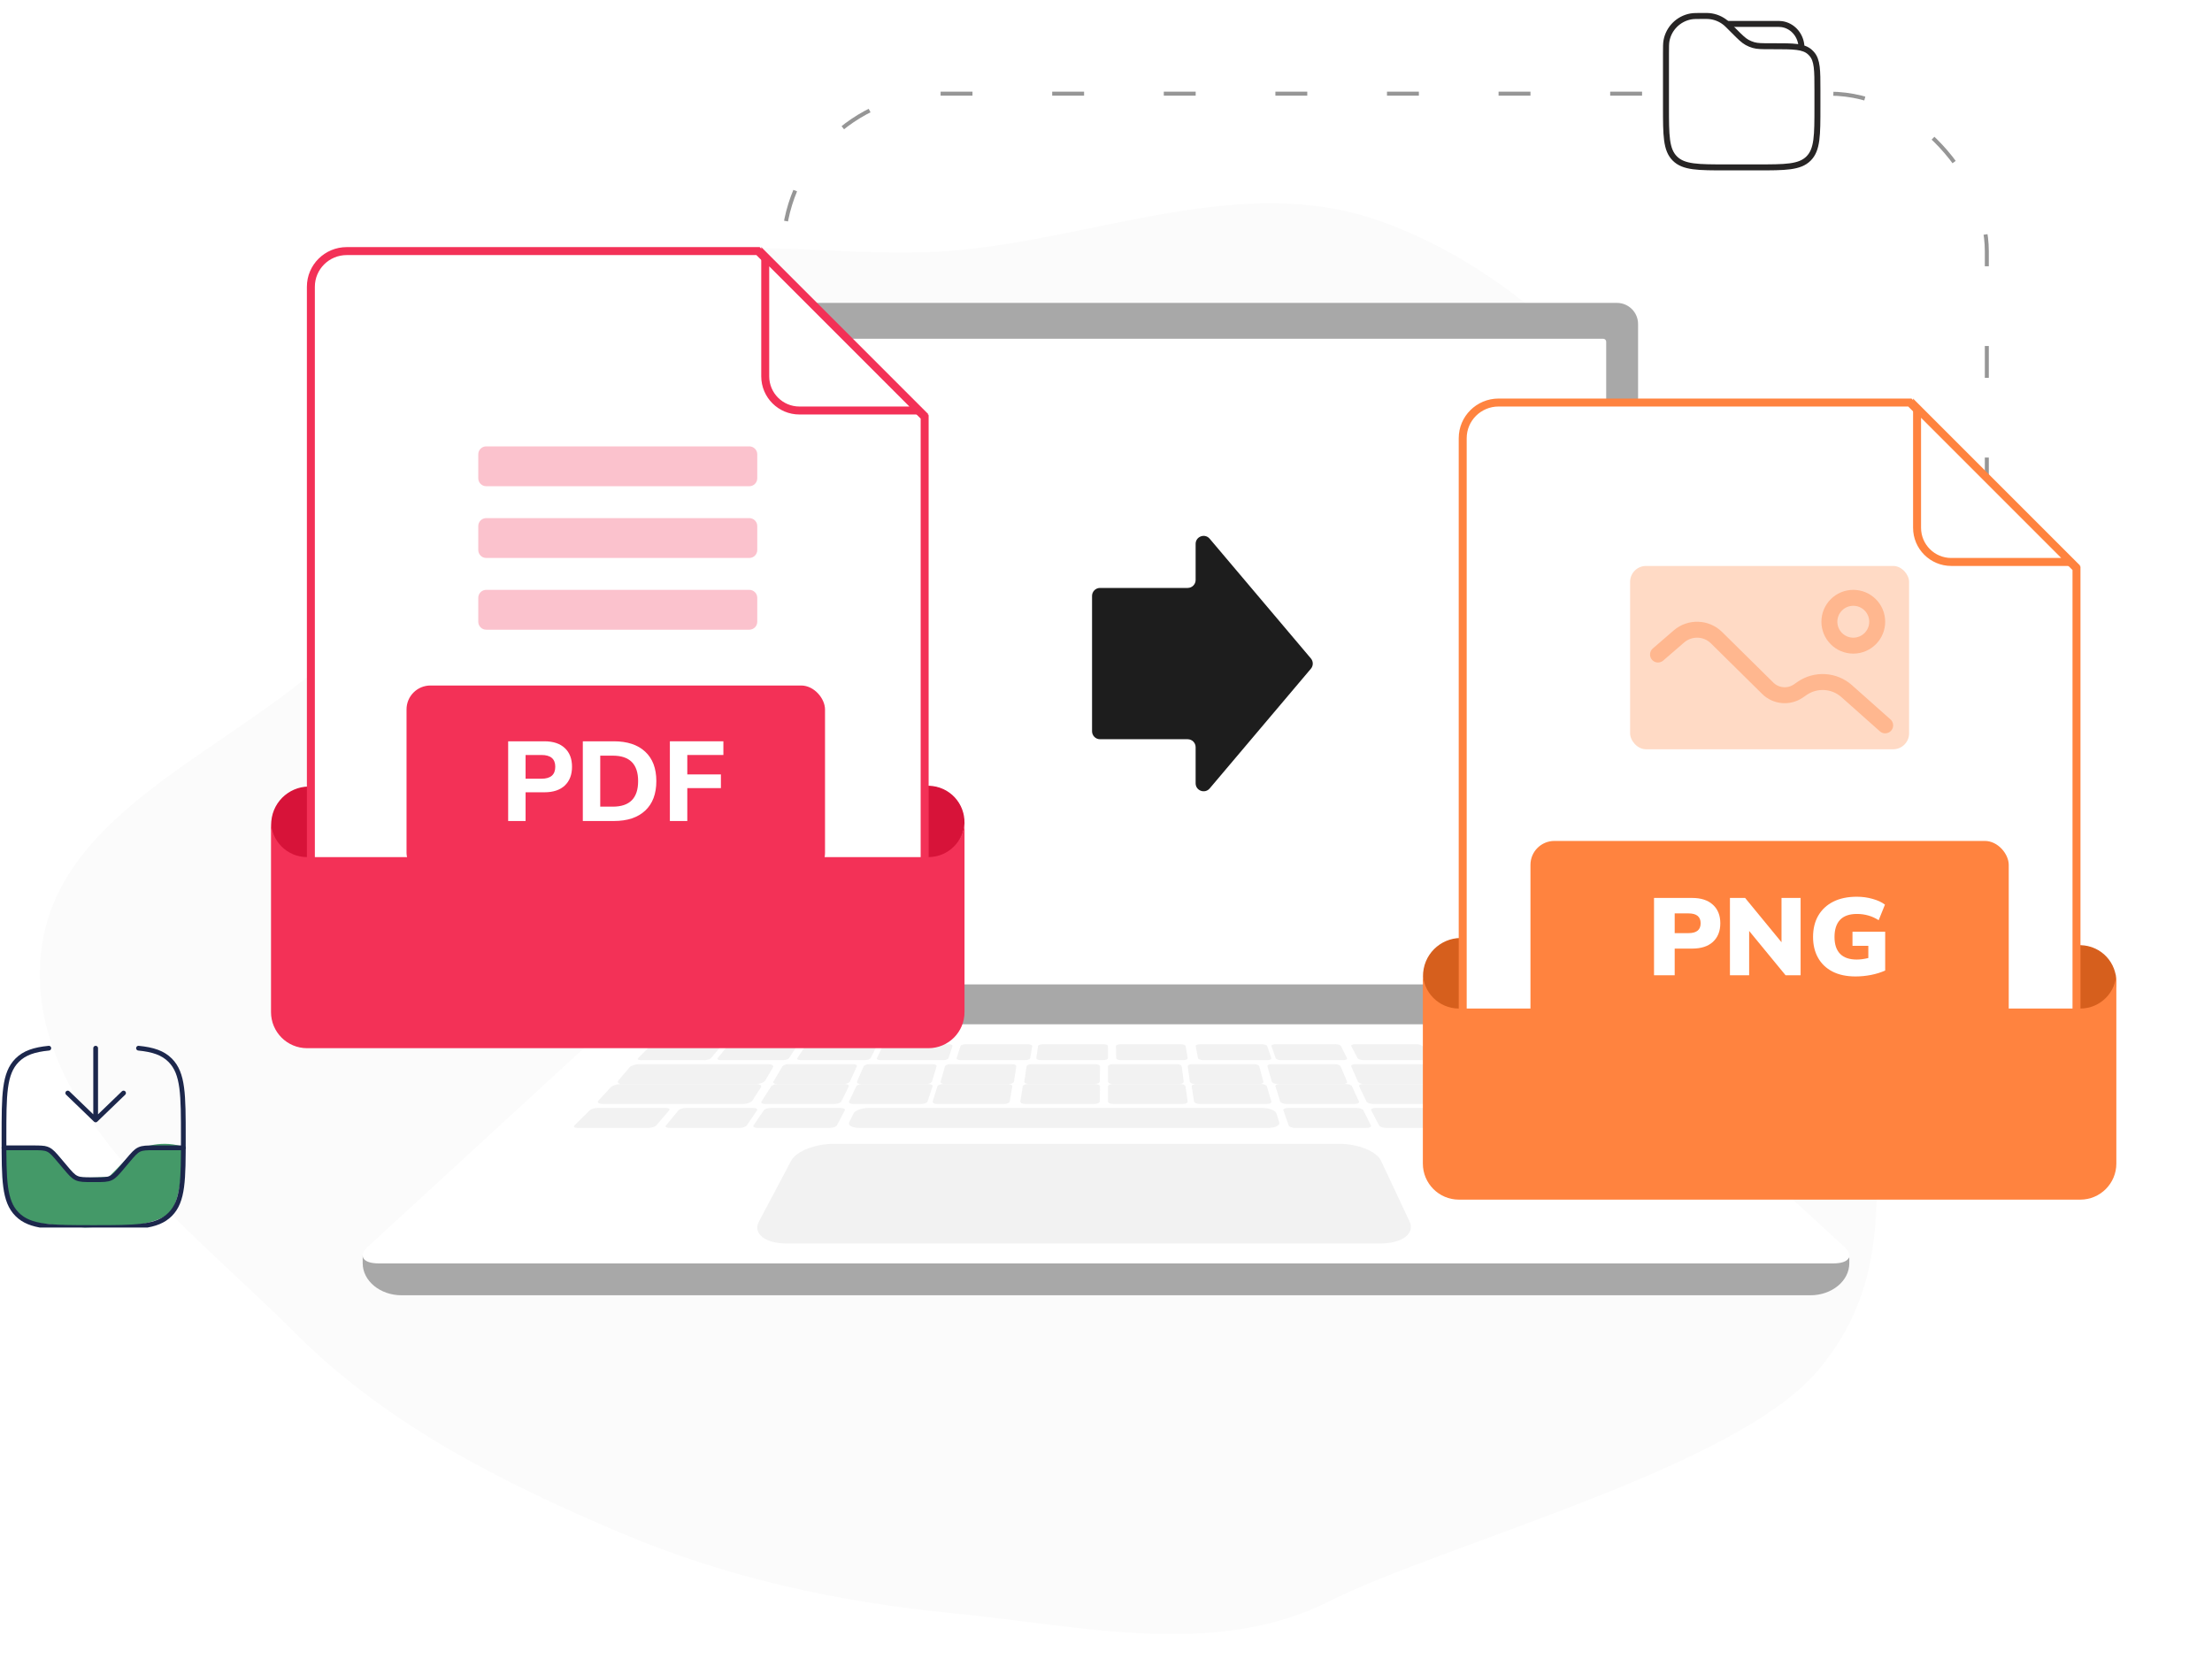 <svg xmlns="http://www.w3.org/2000/svg" fill="none" viewBox="0 0 555 420" height="420" width="555">
<rect stroke-dasharray="8 20" stroke="#969696" rx="39.5" height="222" width="302" y="23.5" x="196.5"></rect>
<path fill="#FBFBFB" d="M239.321 62.87C275.352 59.791 311.543 43.375 345.688 55.267C381.638 67.787 408.508 97.911 430.01 129.282C452.559 162.179 479.091 200.01 471.755 239.193C464.361 278.684 482.053 313.403 456.002 344.025C435.114 368.578 362.208 387.364 333.383 401.842C304.874 416.161 271.082 407.916 239.321 404.812C210.147 401.961 182.287 395.918 155.323 384.44C125.545 371.764 96.902 357.343 74.046 334.456C46.568 306.94 6.282 277.843 10.275 239.193C14.386 199.412 67.693 185.942 92.624 154.639C112.966 129.098 115.273 89.911 142.969 72.585C170.797 55.176 206.6 65.665 239.321 62.87Z" clip-rule="evenodd" fill-rule="evenodd"></path>
<path fill="#E2E2E2" d="M280 81C280 81.553 279.553 82 279 82C278.447 82 278 81.553 278 81C278 80.447 278.447 80 279 80C279.553 80 280 80.447 280 81Z"></path>
<path fill="#A8A8A8" d="M174 252H386V256.203C386 257.196 385.167 258 384.145 258H176.654C175.189 258 174 256.848 174 255.429V252Z"></path>
<path fill="#A8A8A8" d="M153.305 76H405.695C408.624 76 411 78.374 411 81.3V245.168C411 250.595 406.592 255 401.16 255H157.84C152.408 255 148 250.595 148 245.168V81.3C148 78.374 150.376 76 153.305 76Z"></path>
<path fill="white" d="M403 246.258V85.742C403 85.332 402.668 85 402.259 85L156.741 85C156.332 85 156 85.332 156 85.742V246.258C156 246.668 156.332 247 156.741 247L402.259 247C402.668 247 403 246.668 403 246.258Z"></path>
<path fill="#A8A8A8" d="M463.998 316.951V315.566L91 315V316.953C91 321.397 95.38 325 100.783 325H454.217C459.62 325 464 321.399 464 316.953L463.998 316.951Z"></path>
<path fill="white" d="M459.993 317H95.004C90.992 317 89.811 315.096 92.304 312.805L150.542 259.283C152.141 257.813 154.225 257 156.387 257H398.613C400.775 257 402.859 257.815 404.458 259.283L462.696 312.805C465.19 315.096 464.008 317 459.996 317H459.993Z"></path>
<g opacity="0.3">
<path fill="#D4D4D4" d="M176.725 266H160.839C160.158 266 159.822 265.776 160.095 265.502L163.108 262.47C163.365 262.212 164.114 262 164.774 262H180.133C180.793 262 181.154 262.212 180.937 262.47L178.386 265.502C178.156 265.776 177.409 266 176.725 266Z"></path>
<path fill="#D4D4D4" d="M196.423 266H180.876C180.209 266 179.844 265.776 180.064 265.502L182.511 262.47C182.72 262.212 183.418 262 184.064 262H199.095C199.741 262 200.13 262.212 199.96 262.47L197.966 265.502C197.786 265.776 197.092 266 196.423 266Z"></path>
<path fill="#D4D4D4" d="M216.941 266H200.961C200.276 266 199.862 265.776 200.042 265.502L202.044 262.47C202.214 262.212 202.897 262 203.559 262H219.009C219.673 262 220.108 262.212 219.977 262.47L218.442 265.502C218.304 265.776 217.629 266 216.941 266Z"></path>
<path fill="#D4D4D4" d="M257.153 266H241.104C240.415 266 239.923 265.776 240.01 265.502L240.986 262.47C241.07 262.212 241.683 262 242.349 262H257.865C258.533 262 259.042 262.212 258.997 262.47L258.49 265.502C258.443 265.776 257.842 266 257.153 266Z"></path>
<path fill="#D4D4D4" d="M236.61 266H221.003C220.334 266 219.892 265.776 220.023 265.502L221.474 262.47C221.598 262.212 222.228 262 222.877 262H237.966C238.615 262 239.075 262.212 238.99 262.47L237.993 265.502C237.904 265.776 237.28 266 236.61 266Z"></path>
<path fill="#D4D4D4" d="M296.861 266H281.281C280.613 266 280.06 265.776 280.056 265.502L280 262.47C279.996 262.212 280.522 262 281.167 262H296.23C296.878 262 297.443 262.212 297.486 262.47L297.997 265.502C298.043 265.776 297.534 266 296.865 266H296.861Z"></path>
<path fill="#D4D4D4" d="M317.91 266H301.919C301.233 266 300.628 265.776 300.577 265.502L300.003 262.47C299.954 262.212 300.458 262 301.123 262H316.582C317.247 262 317.861 262.212 317.95 262.47L318.988 265.502C319.082 265.776 318.598 266 317.912 266H317.91Z"></path>
<path fill="#D4D4D4" d="M337.008 266H321.459C320.792 266 320.166 265.776 320.071 265.502L319.012 262.47C318.921 262.212 319.375 262 320.021 262H335.055C335.701 262 336.333 262.212 336.463 262.47L337.975 265.502C338.111 265.776 337.678 266 337.008 266Z"></path>
<path fill="#D4D4D4" d="M358.05 266H342.127C341.444 266 340.765 265.776 340.622 265.502L339.025 262.47C338.89 262.212 339.319 262 339.979 262H355.372C356.034 262 356.717 262.212 356.893 262.47L358.955 265.502C359.141 265.776 358.735 266 358.05 266Z"></path>
<path fill="#D4D4D4" d="M394.823 266H362.115C361.159 266 360.157 265.685 359.891 265.3L358.061 262.661C357.809 262.296 358.36 262 359.285 262H390.906C391.83 262 392.881 262.296 393.243 262.661L395.867 265.3C396.249 265.683 395.779 266 394.823 266Z"></path>
<path fill="#D4D4D4" d="M276.781 266H261.15C260.48 266 259.963 265.776 260.002 265.502L260.448 262.47C260.486 262.212 261.048 262 261.698 262H276.81C277.46 262 277.992 262.212 277.992 262.47L278 265.502C278 265.776 277.452 266 276.781 266Z"></path>
<path fill="#D4D4D4" d="M383.587 272H400.139C400.851 272 401.189 271.718 400.893 271.376L397.624 267.587C397.345 267.263 396.557 267 395.871 267H379.891C379.205 267 378.835 267.263 379.072 267.587L381.84 271.376C382.09 271.718 382.877 272 383.589 272H383.587Z"></path>
<path fill="#D4D4D4" d="M362.848 272H379.097C379.796 272 380.167 271.718 379.927 271.376L377.26 267.587C377.032 267.263 376.296 267 375.622 267H359.935C359.261 267 358.86 267.263 359.045 267.587L361.218 271.376C361.415 271.718 362.147 272 362.846 272H362.848Z"></path>
<path fill="#D4D4D4" d="M342.283 272H359.005C359.724 272 360.148 271.718 359.952 271.376L357.769 267.587C357.584 267.263 356.865 267 356.171 267H340.027C339.334 267 338.884 267.263 339.026 267.587L340.704 271.376C340.855 271.718 341.568 272 342.285 272H342.283Z"></path>
<path fill="#D4D4D4" d="M299.875 272H315.905C316.594 272 317.081 271.718 316.989 271.376L315.97 267.587C315.882 267.263 315.269 267 314.604 267H299.128C298.463 267 297.956 267.263 298.003 267.587L298.537 271.376C298.586 271.718 299.187 272 299.877 272H299.875Z"></path>
<path fill="#D4D4D4" d="M320.567 272H336.956C337.66 272 338.116 271.718 337.974 271.376L336.383 267.587C336.247 267.263 335.58 267 334.9 267H319.078C318.398 267 317.919 267.263 318.011 267.587L319.105 271.376C319.203 271.718 319.862 272 320.565 272H320.567Z"></path>
<path fill="#D4D4D4" d="M258.198 272H274.65C275.358 272 275.939 271.718 275.943 271.376L276 267.587C276.004 267.263 275.45 267 274.768 267H258.884C258.202 267 257.606 267.263 257.557 267.587L257.003 271.376C256.953 271.718 257.49 272 258.198 272Z"></path>
<path fill="#D4D4D4" d="M237.083 272H253.062C253.749 272 254.352 271.718 254.407 271.376L254.996 267.587C255.047 267.263 254.546 267 253.883 267H238.457C237.795 267 237.179 267.263 237.087 267.587L236.013 271.376C235.915 271.718 236.398 272 237.083 272Z"></path>
<path fill="#D4D4D4" d="M216.031 272H232.371C233.073 272 233.732 271.718 233.836 271.376L234.987 267.587C235.085 267.263 234.61 267 233.934 267H218.16C217.482 267 216.813 267.263 216.673 267.587L215.028 271.376C214.88 271.718 215.33 272 216.033 272H216.031Z"></path>
<path fill="#D4D4D4" d="M194.987 272H211.654C212.371 272 213.083 271.718 213.241 271.376L214.972 267.587C215.119 267.263 214.674 267 213.983 267H197.892C197.201 267 196.48 267.263 196.288 267.587L194.051 271.376C193.849 271.718 194.268 272 194.984 272H194.987Z"></path>
<path fill="#D4D4D4" d="M156.191 272H189.695C190.675 272 191.709 271.604 191.991 271.126L193.933 267.825C194.2 267.371 193.645 267 192.698 267H160.352C159.405 267 158.319 267.371 157.934 267.825L155.146 271.126C154.74 271.606 155.209 272 156.189 272H156.191Z"></path>
<path fill="#D4D4D4" d="M279.289 272H295.791C296.501 272 297.042 271.718 296.997 271.376L296.501 267.587C296.458 267.263 295.865 267 295.18 267H279.249C278.564 267 278.004 267.263 278.004 267.587L278 271.376C278 271.718 278.579 272 279.289 272Z"></path>
<path fill="#D4D4D4" d="M367.017 277H404.837C405.813 277 406.264 276.648 405.842 276.218L403.402 273.742C402.999 273.332 401.896 273 400.95 273H364.295C363.348 273 362.797 273.334 363.07 273.742L364.721 276.218C365.006 276.646 366.042 277 367.017 277Z"></path>
<path fill="#D4D4D4" d="M344.515 277H361.974C362.723 277 363.159 276.719 362.946 276.375L360.572 272.586C360.369 272.264 359.615 272 358.891 272H342.062C341.34 272 340.874 272.262 341.03 272.586L342.852 276.375C343.017 276.719 343.767 277 344.517 277H344.515Z"></path>
<path fill="#D4D4D4" d="M387.912 277H405.12C405.859 277 406.2 276.719 405.88 276.375L402.34 272.586C402.039 272.264 401.209 272 400.498 272H383.912C383.2 272 382.825 272.262 383.08 272.586L386.076 276.375C386.348 276.719 387.175 277 387.914 277H387.912Z"></path>
<path fill="#D4D4D4" d="M300.998 277H317.855C318.579 277 319.088 276.719 318.987 276.375L317.871 272.586C317.776 272.264 317.129 272 316.429 272H300.181C299.484 272 298.954 272.262 299.003 272.586L299.587 276.375C299.641 276.719 300.276 277 301 277H300.998Z"></path>
<path fill="#D4D4D4" d="M322.743 277H339.915C340.652 277 341.127 276.719 340.97 276.375L339.234 272.586C339.087 272.264 338.385 272 337.673 272H321.121C320.411 272 319.91 272.262 320.013 272.586L321.207 276.375C321.314 276.719 322.008 277 322.745 277H322.743Z"></path>
<path fill="#D4D4D4" d="M347.758 283H365.944C366.725 283 367.171 282.718 366.938 282.375L364.361 278.585C364.141 278.262 363.349 278 362.597 278H345.095C344.343 278 343.865 278.262 344.034 278.585L346.013 282.375C346.192 282.718 346.978 283 347.76 283H347.758Z"></path>
<path fill="#D4D4D4" d="M393.258 283H411.103C411.87 283 412.211 282.718 411.864 282.375L408.036 278.585C407.71 278.262 406.843 278 406.105 278H388.931C388.193 278 387.814 278.262 388.09 278.585L391.331 282.375C391.623 282.718 392.493 283 393.258 283Z"></path>
<path fill="#D4D4D4" d="M368.086 280H386.383C386.87 280 387.121 279.83 386.942 279.625L385.845 278.366C385.67 278.164 385.134 278 384.653 278H366.649C366.169 278 365.895 278.164 366.038 278.366L366.934 279.625C367.08 279.83 367.599 280 368.086 280Z"></path>
<path fill="#D4D4D4" d="M370.214 283H389.359C389.87 283 390.129 282.83 389.936 282.625L388.761 281.365C388.574 281.164 388.01 281 387.508 281H368.676C368.173 281 367.888 281.164 368.041 281.365L368.999 282.625C369.156 282.83 369.701 283 370.212 283H370.214Z"></path>
<path fill="#D4D4D4" d="M324.931 283H342.876C343.648 283 344.138 282.718 343.965 282.375L342.073 278.585C341.911 278.262 341.174 278 340.434 278H323.163C322.421 278 321.904 278.262 322.015 278.585L323.316 282.375C323.434 282.718 324.162 283 324.933 283H324.931Z"></path>
<path fill="#D4D4D4" d="M257.254 277H274.576C275.32 277 275.932 276.719 275.938 276.375L276 272.586C276.004 272.264 275.423 272 274.705 272H258.009C257.292 272 256.663 272.262 256.612 272.586L256.004 276.375C255.949 276.719 256.512 277 257.256 277H257.254Z"></path>
<path fill="#D4D4D4" d="M235.131 277H251.932C252.653 277 253.291 276.719 253.35 276.375L253.996 272.586C254.051 272.264 253.527 272 252.83 272H236.636C235.941 272 235.289 272.262 235.19 272.586L234.014 276.375C233.907 276.719 234.411 277 235.133 277H235.131Z"></path>
<path fill="#D4D4D4" d="M215.569 283H318.233C319.991 283 321.221 282.352 320.967 281.568L320.25 279.355C320.008 278.607 318.427 278 316.732 278H217.922C216.227 278 214.544 278.607 214.173 279.355L213.077 281.568C212.689 282.352 213.808 283 215.567 283H215.569Z"></path>
<path fill="#D4D4D4" d="M214.071 277H231.187C231.922 277 232.618 276.719 232.731 276.375L233.985 272.586C234.092 272.264 233.6 272 232.89 272H216.391C215.684 272 214.978 272.262 214.827 272.586L213.032 276.375C212.871 276.719 213.338 277 214.073 277H214.071Z"></path>
<path fill="#D4D4D4" d="M192.011 277H209.416C210.163 277 210.915 276.719 211.086 276.375L212.968 272.586C213.128 272.264 212.67 272 211.948 272H195.172C194.452 272 193.694 272.262 193.487 272.586L191.057 276.375C190.838 276.719 191.268 277 192.016 277H192.011Z"></path>
<path fill="#D4D4D4" d="M190.055 283H208.24C209.022 283 209.808 282.718 209.987 282.375L211.966 278.585C212.135 278.262 211.657 278 210.905 278H193.404C192.652 278 191.86 278.262 191.64 278.585L189.062 282.375C188.828 282.718 189.275 283 190.057 283H190.055Z"></path>
<path fill="#D4D4D4" d="M167.951 283H185.582C186.34 283 187.15 282.718 187.381 282.375L189.943 278.585C190.16 278.262 189.742 278 189.013 278H172.045C171.316 278 170.502 278.262 170.236 278.585L167.094 282.375C166.809 282.718 167.195 283 167.953 283H167.951Z"></path>
<path fill="#D4D4D4" d="M144.897 283H162.742C163.509 283 164.377 282.718 164.669 282.375L167.91 278.585C168.186 278.262 167.807 278 167.069 278H149.895C149.157 278 148.29 278.262 147.963 278.585L144.136 282.375C143.788 282.718 144.131 283 144.897 283Z"></path>
<path fill="#D4D4D4" d="M151.225 277H186.369C187.396 277 188.491 276.605 188.802 276.124L190.924 272.824C191.216 272.369 190.642 272 189.652 272H155.774C154.784 272 153.631 272.369 153.212 272.824L150.166 276.124C149.722 276.605 150.199 277 151.227 277H151.225Z"></path>
<path fill="#D4D4D4" d="M279.354 277H296.73C297.476 277 298.046 276.719 297.997 276.375L297.453 272.586C297.406 272.264 296.781 272 296.06 272H279.312C278.593 272 278.004 272.262 278.004 272.586L278 276.375C278 276.719 278.61 277 279.357 277H279.354Z"></path>
</g>
<path fill="#D4D4D4" d="M346.379 312H197.376C191.945 312 188.835 309.488 190.409 306.518L198.511 291.232C199.76 288.873 204.539 287 209.163 287H336.099C340.724 287 345.39 288.875 346.498 291.232L353.678 306.518C355.073 309.488 351.81 312 346.379 312Z" opacity="0.3"></path>
<path fill="#1D1D1D" d="M299.988 145.52C299.988 146.625 299.092 147.52 297.988 147.52L276 147.52C274.895 147.52 274 148.416 274 149.52L274 183.48C274 184.584 274.895 185.48 276 185.48L297.988 185.48C299.092 185.48 299.988 186.375 299.988 187.48L299.988 196.536C299.988 198.4 302.312 199.251 303.515 197.828L328.908 167.791C329.539 167.046 329.539 165.954 328.908 165.209L303.515 135.172C302.312 133.749 299.988 134.6 299.988 136.464L299.988 145.52Z"></path>
<path stroke-linecap="round" stroke-width="1.5" stroke="#272525" d="M449 19H439"></path>
<path stroke-width="1.5" stroke="#272525" d="M433 6H445.35C446.232 6 446.674 6 447.044 6.051C449.602 6.406 451.614 8.524 451.951 11.217C452 11.607 452 12.071 452 13"></path>
<path stroke-width="1.5" stroke="#272525" fill="white" d="M418 13.405C418 11.728 418 10.889 418.132 10.191C418.712 7.117 421.117 4.712 424.191 4.132C424.889 4 425.728 4 427.405 4C428.139 4 428.507 4 428.86 4.033C430.382 4.175 431.825 4.773 433.002 5.749C433.275 5.975 433.535 6.235 434.055 6.755L435.1 7.8C436.65 9.35 437.425 10.125 438.353 10.641C438.863 10.925 439.404 11.149 439.965 11.309C440.986 11.6 442.082 11.6 444.274 11.6H444.984C449.985 11.6 452.486 11.6 454.112 13.062C454.261 13.197 454.404 13.339 454.538 13.488C456 15.114 456 17.614 456 22.616V26.8C456 33.965 456 37.548 453.774 39.774C451.548 42 447.965 42 440.8 42H433.2C426.035 42 422.452 42 420.226 39.774C418 37.548 418 33.965 418 26.8V13.405Z"></path>
<g clip-path="url(#clip0_126_193034)">
<path fill="#449968" d="M11.239 287.593L1.164 287.593C-0.046 302.694 5.698 306.98 10.232 306.98L21.315 308L32.902 307.49C35.085 307.32 40.055 306.47 42.474 304.429C44.892 302.388 45.832 293.375 46 289.123L45.497 287.594C39.854 285.961 34.917 288.103 33.406 289.123L27.36 295.245C25.177 295.415 20.408 295.653 18.796 295.245C17.184 294.837 14.262 290.144 11.239 287.593Z"></path>
<path stroke-linejoin="round" stroke-linecap="round" stroke-width="1.19" stroke="#1C274C" d="M24 263L24 281M24 281L31 274.25M24 281L17 274.25"></path>
<path stroke-linecap="round" stroke-width="1.19" stroke="#1C274C" d="M1 288H8.111C10.147 288 11.165 288 12.061 288.418C12.956 288.836 13.618 289.622 14.944 291.193L16.306 292.807C17.631 294.378 18.294 295.164 19.189 295.582C20.084 296 21.103 296 23.139 296H23.861C25.897 296 26.916 296 27.811 295.582C28.706 295.164 29.369 294.378 30.694 292.807L32.056 291.193C33.382 289.622 34.044 288.836 34.939 288.418C35.834 288 36.853 288 38.889 288H46"></path>
<path stroke-linecap="round" stroke-width="1.19" stroke="#1C274C" d="M34.75 263C38.407 263.362 40.868 264.18 42.705 266.029C46 269.345 46 274.682 46 285.356C46 296.031 46 301.368 42.705 304.684C39.41 308 34.107 308 23.5 308C12.893 308 7.59 308 4.295 304.684C1 301.368 1 296.031 1 285.356C1 274.682 1 269.345 4.295 266.029C6.132 264.18 8.593 263.362 12.25 263"></path>
</g>
<path stroke="#D71339" fill="#D71339" d="M86.382 208.537C87.321 203.656 84.124 198.944 79.242 198.012C74.359 197.08 69.64 200.281 68.701 205.162C67.761 210.043 70.958 214.756 75.84 215.688C80.723 216.62 85.442 213.418 86.382 208.537Z"></path>
<path stroke-width="0.3" stroke="#D71339" fill="#D71339" d="M241.598 208.362C242.744 203.525 239.75 198.682 234.912 197.545C230.073 196.407 225.221 199.406 224.075 204.243C222.929 209.079 225.923 213.922 230.761 215.06C235.6 216.197 240.452 213.198 241.598 208.362Z"></path>
<path stroke-width="2" stroke="#F33157" fill="white" d="M78 243.051V71.949C78 67.012 82.022 63 86.996 63H190.193L231.999 104.61V243.051C231.999 247.988 227.977 252 223.004 252H86.996C82.024 252 78 247.99 78 243.051Z"></path>
<rect fill="#F33157" rx="6" height="48" width="105" y="172" x="102"></rect>
<path fill="white" d="M127.5 206V186H136.582C138.801 186 140.512 186.567 141.716 187.702C142.919 188.818 143.521 190.378 143.521 192.383C143.521 194.388 142.919 195.957 141.716 197.092C140.512 198.227 138.801 198.794 136.582 198.794H131.872V206H127.5ZM131.872 195.39H135.849C138.162 195.39 139.318 194.388 139.318 192.383C139.318 190.416 138.162 189.433 135.849 189.433H131.872V195.39Z"></path>
<path fill="white" d="M146.231 206V186H154.016C157.4 186 160.023 186.87 161.885 188.61C163.747 190.331 164.677 192.79 164.677 195.986C164.677 199.182 163.747 201.65 161.885 203.39C160.023 205.13 157.4 206 154.016 206H146.231ZM150.603 202.397H153.762C157.993 202.397 160.108 200.26 160.108 195.986C160.108 191.73 157.993 189.603 153.762 189.603H150.603V202.397Z"></path>
<path fill="white" d="M168.074 206V186H181.5V189.433H172.446V194.312H180.879V197.745H172.446V206H168.074Z"></path>
<g opacity="0.3">
<path fill="#F33157" d="M188 112H122C120.895 112 120 112.895 120 114V120C120 121.105 120.895 122 122 122H188C189.105 122 190 121.105 190 120V114C190 112.895 189.105 112 188 112Z"></path>
<path fill="#F33157" d="M188 130H122C120.895 130 120 130.895 120 132V138C120 139.105 120.895 140 122 140H188C189.105 140 190 139.105 190 138V132C190 130.895 189.105 130 188 130Z"></path>
<path fill="#F33157" d="M188 148H122C120.895 148 120 148.895 120 150V156C120 157.105 120.895 158 122 158H188C189.105 158 190 157.105 190 156V150C190 148.895 189.105 148 188 148Z"></path>
</g>
<path stroke-width="2" stroke="#F33157" fill="white" d="M192 94.425V64.414L230.586 103H200.575C195.84 103 192 99.162 192 94.425Z"></path>
<g filter="url(#filter0_d_126_193034)">
<path fill="#F33157" d="M232.958 217.052H77.042C72.048 217.052 68 212.999 68 208V255.948C68 260.947 72.048 265 77.042 265H232.958C237.952 265 242 260.947 242 255.948V208C242 212.999 237.952 217.052 232.958 217.052Z"></path>
</g>
<path stroke="#D65F1D" fill="#D65F1D" d="M375.381 246.537C376.321 241.656 373.124 236.944 368.242 236.012C363.359 235.08 358.64 238.281 357.701 243.162C356.761 248.043 359.958 252.756 364.84 253.688C369.723 254.62 374.442 251.418 375.381 246.537Z"></path>
<path stroke-width="0.3" stroke="#D65F1D" fill="#D65F1D" d="M530.598 248.362C531.744 243.525 528.75 238.682 523.912 237.545C519.073 236.407 514.221 239.406 513.075 244.243C511.929 249.079 514.923 253.922 519.761 255.06C524.6 256.197 529.452 253.198 530.598 248.362Z"></path>
<path stroke-width="2" stroke="#FF833F" fill="white" d="M367 281.051V109.949C367 105.012 371.022 101 375.996 101H479.193L520.999 142.61V281.051C520.999 285.988 516.977 290 512.004 290H375.996C371.024 290 367 285.99 367 281.051Z"></path>
<rect fill="#FFDAC5" rx="4" height="46" width="70" y="142" x="409"></rect>
<path stroke-linecap="round" stroke-width="4" stroke="#FF833F" d="M416 164.226L421.255 159.686C423.989 157.324 428.109 157.459 430.677 159.996L443.547 172.703C445.608 174.739 448.854 175.017 451.239 173.361L452.134 172.74C455.567 170.358 460.211 170.634 463.329 173.406L473 182" opacity="0.4"></path>
<circle stroke-width="4" stroke="#FF833F" r="6" cy="156" cx="465" opacity="0.4"></circle>
<rect fill="#FF833F" rx="6" height="48" width="120" y="211" x="384"></rect>
<path fill="white" d="M415 244.697V225.303H424.556C426.811 225.303 428.549 225.871 429.771 227.008C431.011 228.127 431.631 229.677 431.631 231.657C431.631 233.638 431.011 235.197 429.771 236.334C428.549 237.453 426.811 238.012 424.556 238.012H420.187V244.697H415ZM420.187 234.133H423.654C425.683 234.133 426.698 233.308 426.698 231.657C426.698 230.007 425.683 229.182 423.654 229.182H420.187V234.133Z"></path>
<path fill="white" d="M434.049 244.697V225.303H437.855L446.988 236.417V225.303H451.78V244.697H448.002L438.869 233.583V244.697H434.049Z"></path>
<path fill="white" d="M465.558 245C463.284 245 461.349 244.587 459.752 243.762C458.173 242.937 456.97 241.781 456.143 240.296C455.317 238.81 454.903 237.077 454.903 235.096C454.903 233.042 455.335 231.263 456.2 229.759C457.083 228.237 458.342 227.063 459.977 226.238C461.612 225.413 463.585 225 465.897 225C467.287 225 468.612 225.183 469.871 225.55C471.13 225.899 472.154 226.376 472.944 226.981L471.365 230.887C470.501 230.337 469.627 229.943 468.744 229.704C467.86 229.448 466.921 229.319 465.925 229.319C464.027 229.319 462.608 229.814 461.668 230.805C460.747 231.795 460.287 233.226 460.287 235.096C460.287 236.967 460.757 238.379 461.697 239.333C462.636 240.287 464.027 240.763 465.868 240.763C466.733 240.763 467.701 240.635 468.772 240.378V237.325H464.797V233.776H473V243.514C471.948 243.991 470.773 244.358 469.476 244.615C468.18 244.872 466.874 245 465.558 245Z"></path>
<path stroke-width="2" stroke="#FF833F" fill="white" d="M481 132.425V102.414L519.586 141H489.575C484.84 141 481 137.162 481 132.425Z"></path>
<g filter="url(#filter1_d_126_193034)">
<path fill="#FF833F" d="M521.958 255.052H366.042C361.048 255.052 357 250.999 357 246V293.948C357 298.947 361.048 303 366.042 303H521.958C526.952 303 531 298.947 531 293.948V246C531 250.999 526.952 255.052 521.958 255.052Z"></path>
</g>
<defs>
<filter color-interpolation-filters="sRGB" filterUnits="userSpaceOnUse" height="59" width="174" y="206" x="68" id="filter0_d_126_193034">
<feFlood result="BackgroundImageFix" flood-opacity="0"></feFlood>
<feColorMatrix result="hardAlpha" values="0 0 0 0 0 0 0 0 0 0 0 0 0 0 0 0 0 0 127 0" type="matrix" in="SourceAlpha"></feColorMatrix>
<feOffset dy="-2"></feOffset>
<feComposite operator="out" in2="hardAlpha"></feComposite>
<feColorMatrix values="0 0 0 0 0.843 0 0 0 0 0.075 0 0 0 0 0.224 0 0 0 1 0" type="matrix"></feColorMatrix>
<feBlend result="effect1_dropShadow_126_193034" in2="BackgroundImageFix" mode="normal"></feBlend>
<feBlend result="shape" in2="effect1_dropShadow_126_193034" in="SourceGraphic" mode="normal"></feBlend>
</filter>
<filter color-interpolation-filters="sRGB" filterUnits="userSpaceOnUse" height="59" width="174" y="244" x="357" id="filter1_d_126_193034">
<feFlood result="BackgroundImageFix" flood-opacity="0"></feFlood>
<feColorMatrix result="hardAlpha" values="0 0 0 0 0 0 0 0 0 0 0 0 0 0 0 0 0 0 127 0" type="matrix" in="SourceAlpha"></feColorMatrix>
<feOffset dy="-2"></feOffset>
<feComposite operator="out" in2="hardAlpha"></feComposite>
<feColorMatrix values="0 0 0 0 0.838 0 0 0 0 0.371 0 0 0 0 0.115 0 0 0 1 0" type="matrix"></feColorMatrix>
<feBlend result="effect1_dropShadow_126_193034" in2="BackgroundImageFix" mode="normal"></feBlend>
<feBlend result="shape" in2="effect1_dropShadow_126_193034" in="SourceGraphic" mode="normal"></feBlend>
</filter>
<clipPath id="clip0_126_193034">
<rect fill="white" height="47" width="47" y="261"></rect>
</clipPath>
</defs>
</svg>
